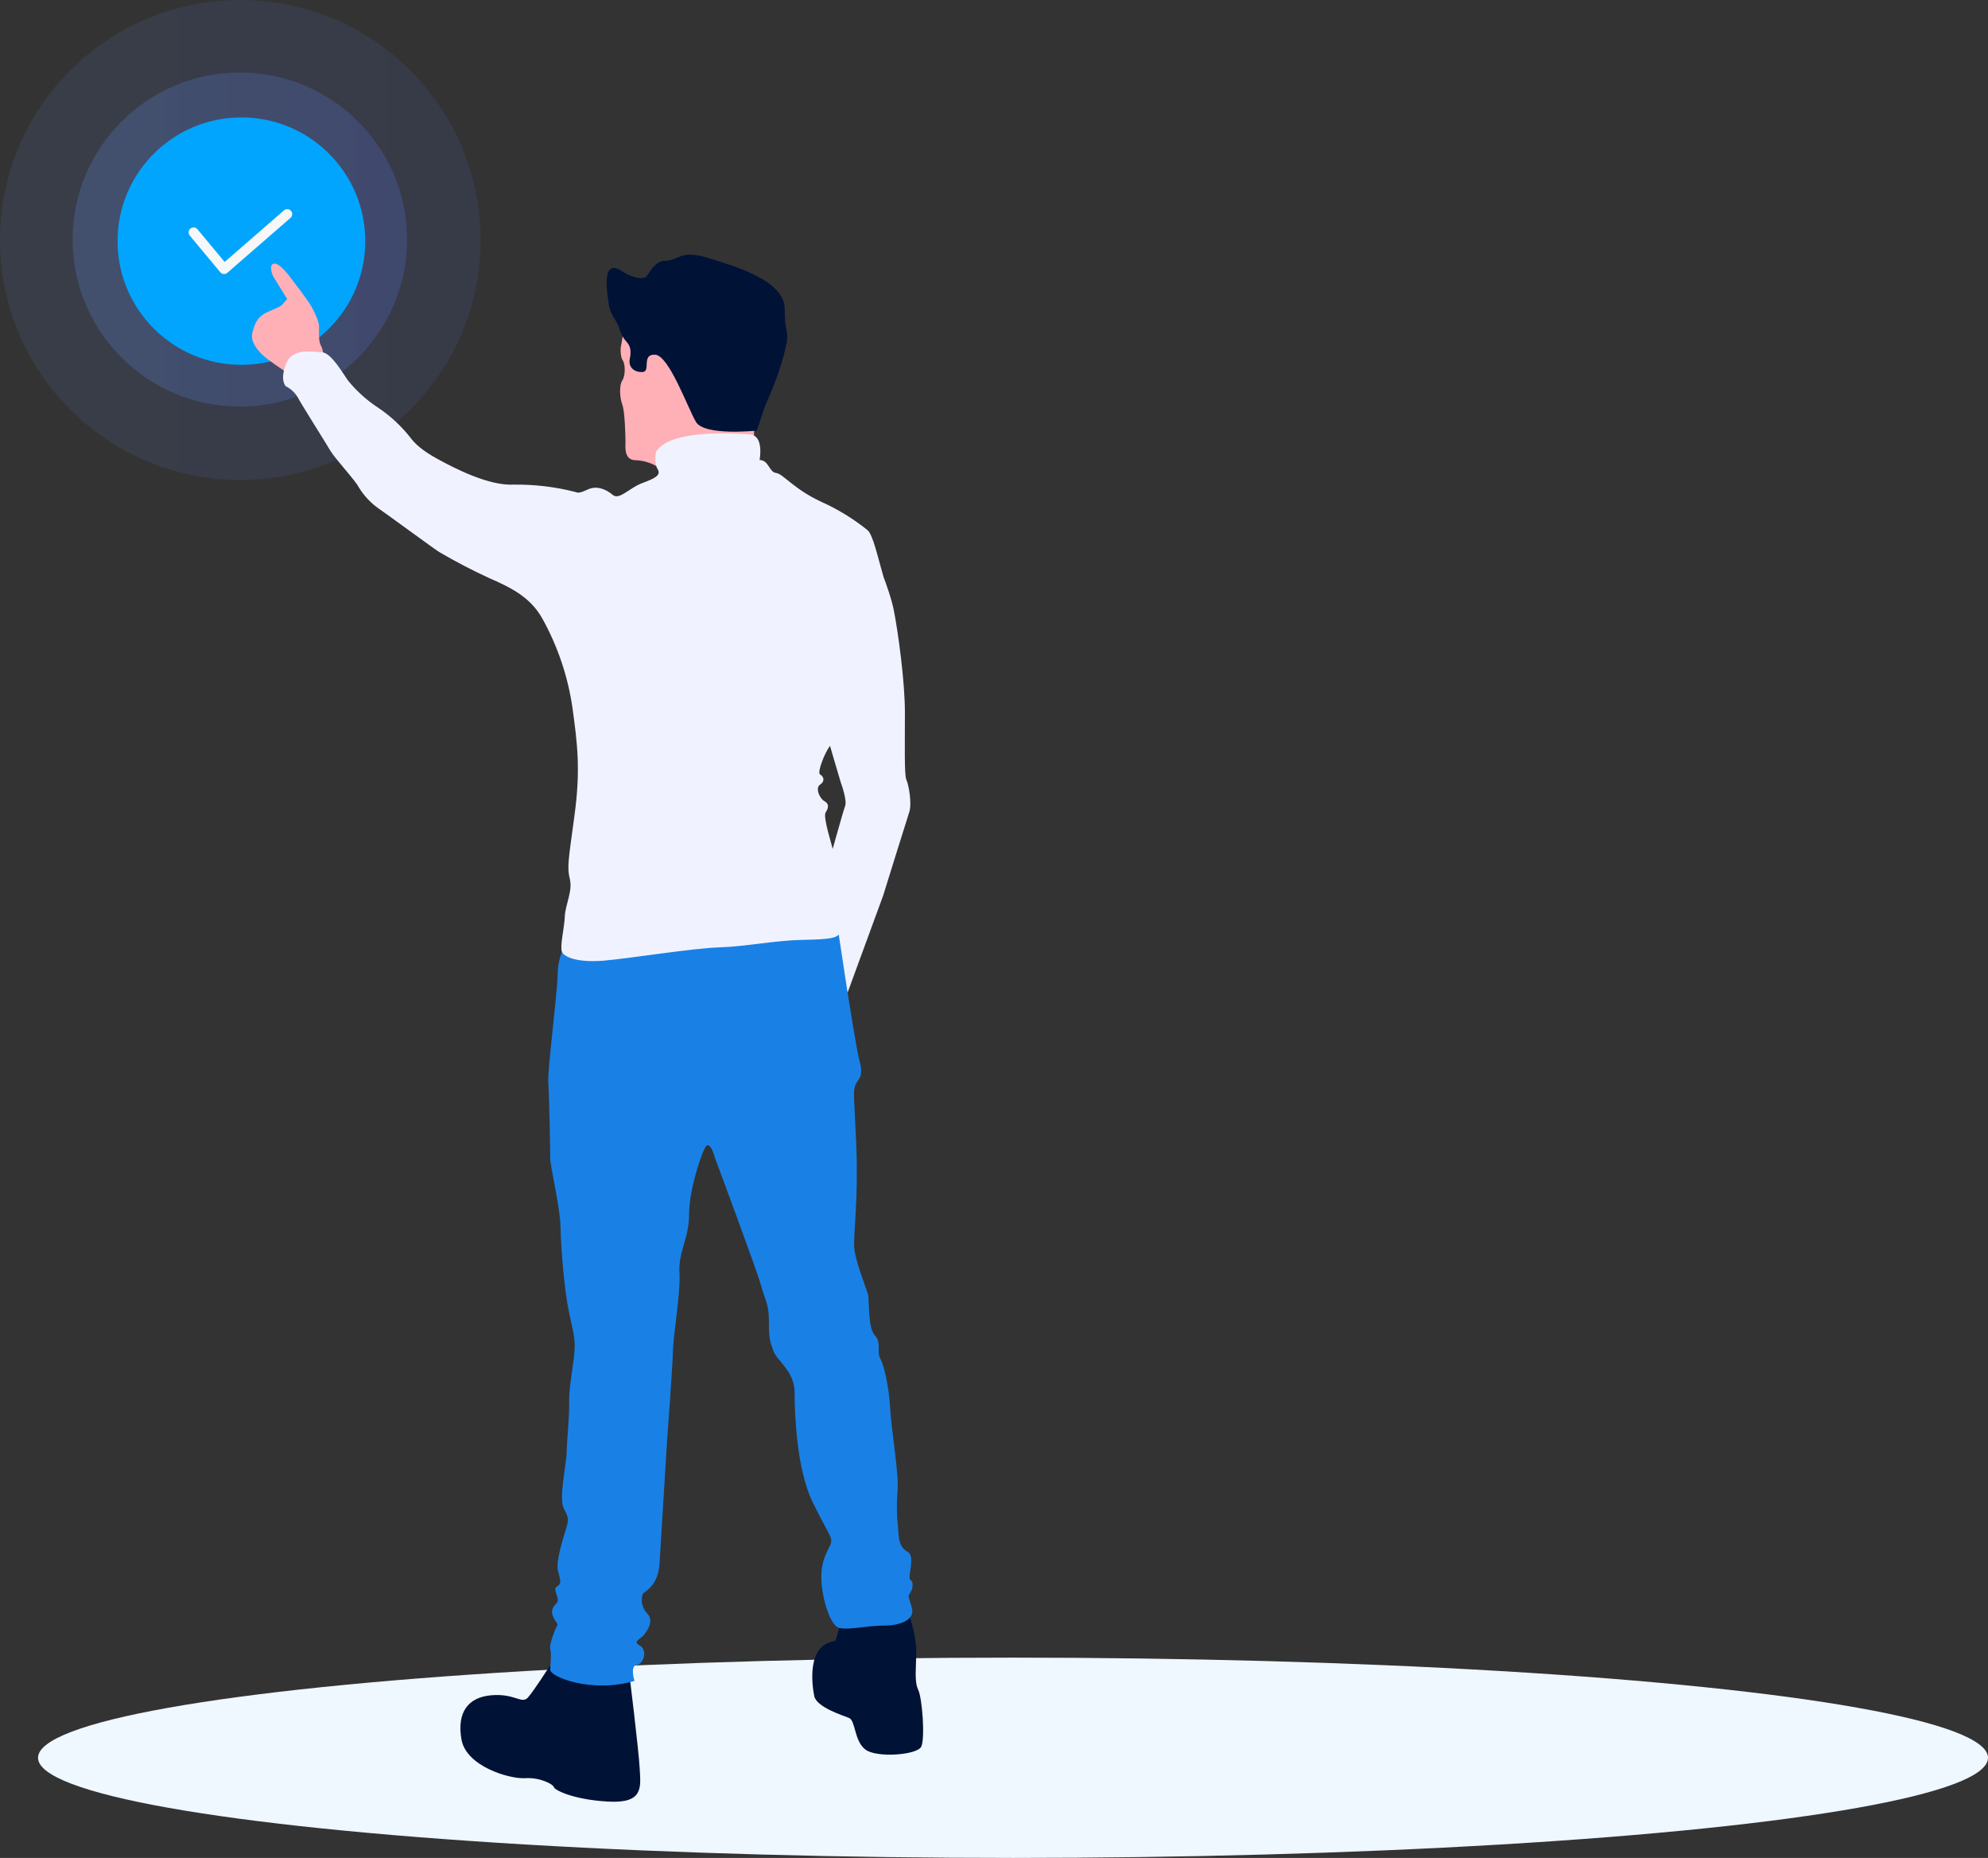 <?xml version="1.0" encoding="UTF-8"?>
<svg width="518px" height="484px" viewBox="0 0 518 484" version="1.1" xmlns="http://www.w3.org/2000/svg" xmlns:xlink="http://www.w3.org/1999/xlink">
    <rect x="0" y="0" width="518" height="484" fill="#333333" stroke="none"/>
    <!-- Generator: Sketch 55.2 (78181) - https://sketchapp.com -->
    <title>Group 15</title>
    <desc>Created with Sketch.</desc>
    <defs>
        <linearGradient x1="0.003%" y1="50.003%" x2="100.003%" y2="50.003%" id="linearGradient-1">
            <stop stop-color="#6B9BFF" offset="0%"></stop>
            <stop stop-color="#5C80FF" offset="100%"></stop>
        </linearGradient>
        <linearGradient x1="0.003%" y1="50.003%" x2="100.003%" y2="50.003%" id="linearGradient-2">
            <stop stop-color="#6B9BFF" offset="0%"></stop>
            <stop stop-color="#5C80FF" offset="100%"></stop>
        </linearGradient>
    </defs>
    <g id="Page-1" stroke="none" stroke-width="1" fill="none" fill-rule="evenodd">
        <g id="인트로" transform="translate(-1269, -3450)">
            <g id="Group-15" transform="translate(1269, 3450)">
                <ellipse id="Oval" fill="#EFF7FF" fill-rule="nonzero" cx="263.955" cy="457.911" rx="254.045" ry="26.089"></ellipse>
                <g id="Group-14">
                    <ellipse id="Oval-Copy" fill="url(#linearGradient-1)" fill-rule="nonzero" opacity="0.1" cx="62.61" cy="62.524" rx="62.61" ry="62.524"></ellipse>
                    <ellipse id="Oval-Copy-2" fill="url(#linearGradient-2)" fill-rule="nonzero" opacity="0.2" cx="62.487" cy="62.401" rx="43.569" ry="43.509"></ellipse>
                    <ellipse id="Oval-Copy-3" fill="#01A5FD" fill-rule="nonzero" cx="62.903" cy="62.816" rx="32.273" ry="32.229"></ellipse>
                    <polyline id="Path-Copy" stroke="#F7F7F7" stroke-width="2.592" stroke-linecap="round" stroke-linejoin="round" points="50.449 60.547 58.388 70.087 74.847 55.777"></polyline>
                </g>
                <g id="Group-3" transform="translate(152.697, 268.989) scale(-1, 1) translate(-152.697, -268.989) translate(64.863, 68.372)" fill-rule="nonzero">
                    <path d="M3.861,351.584 C3.861,351.584 1.789,357.425 1.789,361.696 C1.789,365.967 2.355,369.607 1.287,371.808 C0.218,374.008 -0.535,384.435 0.477,386.627 C1.489,388.82 12.102,389.645 15.049,387.388 C17.996,385.131 17.567,379.848 19.323,379.153 C21.08,378.457 27.807,376.33 28.374,373.442 C28.941,370.554 30.446,359.997 22.845,359.115 L21.461,354.407 L3.861,351.584 Z" id="Path" fill="#001235"></path>
                    <path d="M76.614,367.156 C76.614,367.156 74.097,387.566 73.846,392.403 C73.595,397.241 72.777,401.512 82.208,400.946 C91.639,400.379 96.157,397.807 96.221,397.176 C96.286,396.545 99.621,394.603 103.701,394.854 C107.781,395.105 119.083,391.78 120.297,384.742 C121.511,377.705 118.597,373.749 112.444,373.247 C106.292,372.746 104.584,375.674 102.949,373.814 C101.313,371.953 97.355,365.724 97.355,365.724 C97.355,365.724 88.595,373.126 76.614,367.156 Z" id="Path" fill="#001235"></path>
                    <path d="M69.507,53.061 C71.166,52.103 73.039,51.572 74.955,51.516 C78.015,51.467 77.553,47.908 77.553,46.614 C77.553,45.319 77.715,38.824 78.363,37.109 C79.011,35.394 79.286,32.126 78.363,30.702 C77.44,29.278 77.699,26.22 78.241,25.549 C78.784,24.877 78.994,22.701 78.662,21.448 C78.331,20.194 78.112,14.167 73.676,9.136 C69.239,4.104 62.342,0.423 55.404,0.933 C48.467,1.442 44.176,5.916 42.12,9.022 C40.064,12.129 37.765,17.646 38.93,22.459 C40.096,27.272 40.776,32.053 41.359,33.185 C41.942,34.318 43.618,36.421 43.828,39.463 C44.039,42.504 44.209,49.76 44.209,49.76 L69.507,53.061 Z" id="Path" fill="#FFB0B6"></path>
                    <path d="M12.79,75.841 C12.79,75.841 8.743,84.949 7.634,90.604 C6.525,96.258 4.744,109.072 4.744,117.299 C4.744,125.526 4.93,133.631 4.363,134.756 C3.796,135.88 2.857,140.912 3.61,143.177 C4.363,145.442 10.402,164.905 10.402,164.905 L20.076,191.285 L23.225,172.574 L24.545,156.306 C24.545,156.306 20.894,143.112 20.327,141.608 C19.761,140.103 21.339,135.767 21.461,135.451 C21.582,135.136 25.233,122.573 25.233,122.573 L12.79,75.841 Z" id="Path" fill="#F0F3FF"></path>
                    <path d="M169.395,3.546 C169.395,3.546 170.715,0.561 169.144,0.31 C167.574,0.059 164.805,3.983 164.805,3.983 C164.805,3.983 160.409,9.645 159.373,11.49 C158.337,13.334 157.39,15.607 157.39,16.61 C157.39,17.613 157.608,20.501 156.92,21.634 C156.232,22.766 156.2,25.153 156.2,25.153 L165.663,28.736 C165.663,28.736 170.917,25.371 172.423,23.802 C173.929,22.232 175.313,20.315 174.746,18.179 C174.18,16.044 173.613,14.822 172.269,13.755 C170.925,12.687 167.582,11.773 166.983,10.988 C166.59,10.477 166.16,9.995 165.696,9.548 L169.395,3.546 Z" id="Path" fill="#FFB0B6"></path>
                    <path d="M92.724,176.796 C94.349,179.413 95.218,182.429 95.234,185.509 C95.323,190.783 97.913,210.214 97.662,213.733 C97.411,217.251 97.16,231.319 97.16,233.414 C97.16,235.509 94.562,246.228 94.481,251.211 C94.4,256.194 93.558,267.284 92.303,273.319 C91.048,279.354 90.376,280.6 91.048,285.712 C91.72,290.825 92.303,293.801 92.222,297.102 C92.141,300.402 92.805,306.647 92.886,309.996 C92.967,313.345 94.983,321.977 93.639,324.557 C92.295,327.138 92.303,327.405 93.056,329.913 C93.809,332.42 95.736,338.455 95.153,340.801 C94.57,343.147 94.06,344.15 95.404,344.91 C96.747,345.671 94.481,348.009 95.404,349.093 C96.327,350.176 97.16,351.107 96.407,352.781 C95.655,354.456 94.983,354.537 95.404,355.208 C95.825,355.88 97.5,360.151 97.16,361.235 C96.82,362.319 97.079,364.754 97.16,366.598 C97.241,368.442 86.434,372.794 75.206,369.526 C75.206,369.526 76.46,365.595 74.615,365.344 C72.769,365.093 71.765,361.405 73.805,360.313 C75.845,359.22 73.635,358.695 72.631,357.384 C71.628,356.074 70.114,353.784 71.959,351.859 C73.805,349.934 73.384,347.167 72.882,346.666 C72.38,346.164 69.029,344.571 68.689,339.045 C68.349,333.52 66.762,307.553 66.681,306.469 C66.6,305.385 65.256,287.37 65.176,283.35 C65.095,279.33 63.16,268.36 63.492,263.126 C63.824,257.893 60.982,254.163 60.982,248.056 C60.982,241.948 58.214,233.398 56.878,230.72 C55.542,228.043 54.19,233.398 54.19,233.398 C54.19,233.398 43.213,262.795 42.209,266.564 C41.205,270.334 40.185,271.184 40.185,275.705 C40.185,280.227 39.934,281.069 39.011,283.576 C38.088,286.084 33.482,288.851 33.482,294.384 C33.482,299.917 32.98,314.316 28.787,322.939 C24.593,331.563 23.339,332.153 24.181,334.079 C25.023,336.004 26.528,338.018 26.528,342.54 C26.528,347.062 24.432,355.265 21.671,355.766 C18.91,356.268 14.717,355.103 10.192,355.103 C5.666,355.103 2.145,353.485 2.906,350.581 C3.667,347.677 4.169,347.645 3.416,346.641 C2.663,345.638 2.404,343.624 3.327,343.203 C4.25,342.783 1.821,337.007 4.08,335.834 C6.338,334.661 6.346,332.234 6.508,329.888 C6.879,326.609 6.933,323.301 6.67,320.011 C6.257,315.57 8.289,304.18 8.597,298.404 C8.905,292.629 10.273,287.014 11.196,285.461 C12.118,283.908 10.783,281.36 12.62,279.435 C14.458,277.509 13.964,270.14 14.385,268.716 C14.806,267.293 17.907,259.583 17.988,256.153 C18.069,252.724 16.895,243.421 17.397,230.526 C17.899,217.632 18.32,216.37 17.737,214.533 C17.154,212.697 15.308,212.519 16.563,207.997 C17.818,203.475 22.683,170.398 22.683,170.398 L92.724,176.796 Z" id="Path" fill="#1981E6"></path>
                    <path d="M43.334,43.807 C43.334,43.807 56.975,45.255 59.177,41.55 C61.379,37.845 66.22,24.149 69.863,24.02 C73.506,23.891 70.867,28.421 73.101,28.542 C75.335,28.663 76.873,27.223 76.428,25.088 C75.983,22.952 76.307,21.698 77.311,20.631 C78.314,19.563 79.739,16.926 78.881,15.923 C78.023,14.919 75.74,4.864 65.119,1.224 C58.396,-1.062 50.993,-0.113 45.067,3.797 C43.804,4.605 36.704,12.404 36.769,18.81 C36.834,25.217 43.334,43.807 43.334,43.807 Z" id="Path" fill="#001235"></path>
                    <path d="M42.614,51.467 C42.614,51.467 41.359,45.061 45.123,44.81 C48.888,44.559 65.742,43.305 69.579,49.275 C69.579,49.275 70.203,52.163 69.199,53.797 C68.195,55.431 69.83,56.224 73.247,57.502 C76.663,58.78 79.156,62.024 80.913,60.519 C82.67,59.015 85.066,58.133 87.203,59.071 C89.34,60.01 89.777,60.139 90.725,59.759 C95.959,58.433 101.346,57.8 106.745,57.874 C113.222,58.19 121.965,53.668 126.36,51.281 C130.756,48.895 132.521,47.075 133.646,45.57 C135.961,42.631 138.716,40.066 141.814,37.966 C144.882,35.983 147.614,33.525 149.91,30.686 C151.043,29.116 154.249,23.462 156.637,23.405 C159.025,23.349 164.303,22.087 166.003,26.414 C167.703,30.742 166.06,32.255 166.06,32.255 C164.786,32.887 163.718,33.869 162.984,35.086 C162.037,36.906 155.698,46.897 154.5,48.968 C153.302,51.039 147.854,56.871 147.044,58.57 C145.719,60.743 143.964,62.623 141.887,64.095 C140.268,65.163 127.429,74.611 126.109,75.42 C121.85,77.924 117.464,80.208 112.971,82.264 C108.113,84.399 102.447,86.915 99.208,92.78 C95.187,100.024 92.523,107.942 91.348,116.142 C90.093,125.38 89.211,132.038 90.846,144.091 C92.481,156.144 92.797,157.536 92.044,160.674 C91.291,163.813 93.234,167.275 93.364,170.382 C93.493,173.488 94.683,178.107 94.116,179.547 C93.55,180.987 89.972,182.443 83.18,181.877 C76.388,181.31 60.173,178.641 53.138,178.422 C46.103,178.204 38.615,176.602 31.507,176.473 C24.399,176.343 21.89,176.036 21.703,174.402 C21.517,172.768 22.205,158.134 22.958,154.987 C23.711,151.841 26.196,144.471 25.387,143.242 C24.577,142.012 24.512,140.977 25.703,140.346 C26.893,139.715 28.22,136.956 26.836,136.018 C25.452,135.079 25.953,133.882 26.836,133.381 C27.718,132.879 25.516,127.532 24.407,126.157 C23.298,124.782 15.608,100.271 14.604,97.261 C13.6,94.252 9.382,85.2 10.556,81.083 C11.73,76.965 13.13,70.841 14.458,69.757 C18.171,66.76 22.258,64.259 26.617,62.315 C33.846,58.926 36.421,55.091 38.307,54.841 C40.193,54.59 40.185,51.467 42.614,51.467 Z" id="Path" fill="#F0F3FF"></path>
                </g>
                <path d="M158.649,79.338 C158.232,76.425 156.454,66.756 162.251,70.758 C164.076,72.017 167.54,73.108 168.466,71.967 C169.319,70.915 170.722,67.965 173.107,67.965 C176.858,67.965 177.25,64.962 184.207,67.11 C191.164,69.257 204.468,72.969 204.468,80.518 C204.468,88.067 205.965,85.359 204.468,91.563 C203.47,95.699 201.694,100.575 199.141,106.192 L169.685,88.609 C164.534,87.914 161.768,86.897 161.387,85.558 C160.816,83.55 159.066,82.251 158.649,79.338 Z" id="Path-13" fill="#001235"></path>
            </g>
        </g>
    </g>
</svg>